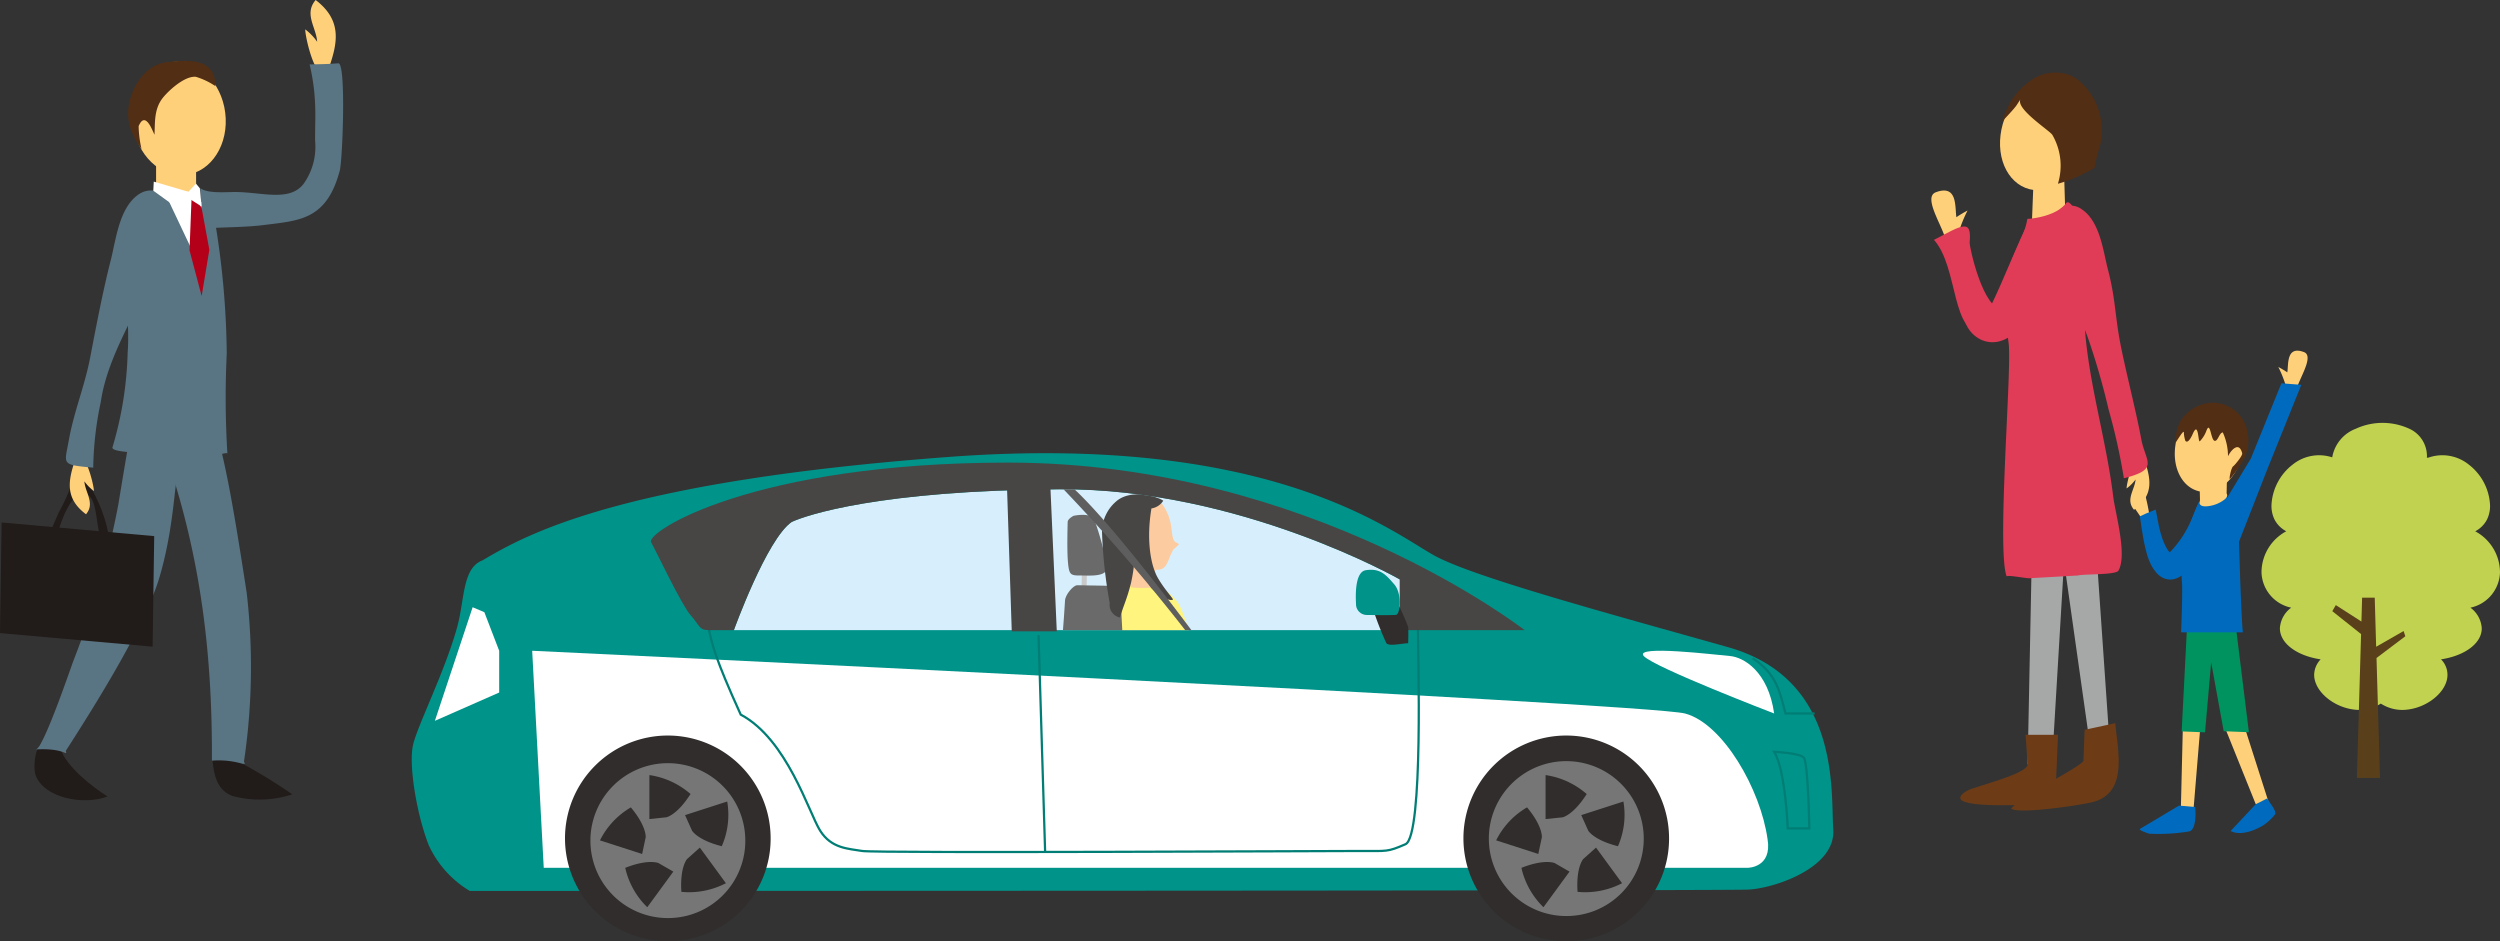 <svg xmlns="http://www.w3.org/2000/svg" xmlns:xlink="http://www.w3.org/1999/xlink" width="255" height="96" viewBox="0 0 255 96">
  <rect x="0" y="0" width="255" height="96" fill="#333333" stroke="none"/>
  <defs>
    <clipPath id="clip-path">
      <rect id="長方形_4322" data-name="長方形 4322" width="145" height="49.772" fill="none"/>
    </clipPath>
    <clipPath id="clip-path-2">
      <rect id="長方形_4321" data-name="長方形 4321" width="145.001" height="49.772" fill="none"/>
    </clipPath>
    <clipPath id="clip-path-3">
      <rect id="長方形_4320" data-name="長方形 4320" width="126.07" height="22.136" fill="none"/>
    </clipPath>
    <clipPath id="clip-path-4">
      <path id="パス_1333" data-name="パス 1333" d="M5.982,9.88s113.727,5.368,117.595,6.4,7.706,7.736,8.412,12.808c.491,2.929-2.018,2.929-2.018,2.929H7.161Z" transform="translate(-5.982 -9.88)" fill="none"/>
    </clipPath>
    <linearGradient id="linear-gradient" x1="-1.521" y1="0.645" x2="-1.466" y2="0.645" gradientUnits="objectBoundingBox">
      <stop offset="0" stop-color="#c0c0c1"/>
      <stop offset="1" stop-color="#fff"/>
    </linearGradient>
    <clipPath id="clip-path-5">
      <path id="パス_1366" data-name="パス 1366" d="M49.213,1.8c-18.4.114-25.8,2.637-27.308,3.328C19.358,6.858,16,16.168,16,16.168H83.927V10.994S67.817,1.8,49.565,1.8h-.351" transform="translate(-16.003 -1.804)" fill="none"/>
    </clipPath>
    <clipPath id="clip-path-6">
      <rect id="長方形_4324" data-name="長方形 4324" width="58" height="77.644" fill="none"/>
    </clipPath>
    <clipPath id="clip-path-7">
      <rect id="長方形_4326" data-name="長方形 4326" width="35" height="81.626" fill="none"/>
    </clipPath>
  </defs>
  <g id="グループ_32909" data-name="グループ 32909" transform="translate(-1321 -3658.56)">
    <g id="グループ_32904" data-name="グループ 32904" transform="translate(1363 3704.788)">
      <g id="グループ_32903" data-name="グループ 32903" clip-path="url(#clip-path)">
        <g id="グループ_32900" data-name="グループ 32900" transform="translate(0 0)">
          <g id="グループ_32899" data-name="グループ 32899" clip-path="url(#clip-path-2)">
            <path id="パス_1332" data-name="パス 1332" d="M5.917,44.647s127.8-.008,130.423-.137,8.913-2.207,8.652-6.112.784-15.366-10.751-18.621-25.56-7.03-29.755-9.243S88.1-2.1,54.81.377,11.816,8.191,7.227,10.924c-2.1.781-1.809,4.018-2.62,6.9C3.343,22.324.675,27.59.15,29.673S.544,36.964,1.723,39.96a10.547,10.547,0,0,0,4.195,4.687" transform="translate(0 0)" fill="#009389"/>
            <g id="グループ_32898" data-name="グループ 32898" transform="translate(12.283 20.149)" style="mix-blend-mode: multiply;isolation: isolate">
              <g id="グループ_32897" data-name="グループ 32897">
                <g id="グループ_32896" data-name="グループ 32896" clip-path="url(#clip-path-3)">
                  <g id="グループ_32895" data-name="グループ 32895" transform="translate(0 0.001)">
                    <g id="グループ_32894" data-name="グループ 32894" clip-path="url(#clip-path-4)">
                      <path id="パス_1414" data-name="パス 1414" d="M0,0,37.164.02l.07,128.259L.07,128.259Z" transform="translate(-2.668 21.813) rotate(-83.073)" fill="url(#linear-gradient)"/>
                    </g>
                  </g>
                </g>
              </g>
            </g>
            <path id="パス_1334" data-name="パス 1334" d="M28.586,24.606A10.487,10.487,0,1,0,18.1,35.021,10.451,10.451,0,0,0,28.586,24.606" transform="translate(8.018 14.75)" fill="#302d2c"/>
            <path id="パス_1335" data-name="パス 1335" d="M24.679,23.4a7.9,7.9,0,1,0-7.9,7.85,7.876,7.876,0,0,0,7.9-7.85" transform="translate(9.343 16.165)" fill="#767676"/>
            <path id="パス_1336" data-name="パス 1336" d="M73.219,24.606A10.487,10.487,0,1,0,62.734,35.021,10.451,10.451,0,0,0,73.219,24.606" transform="translate(55.025 14.75)" fill="#302d2c"/>
            <path id="パス_1337" data-name="パス 1337" d="M69.312,23.3a7.9,7.9,0,1,0-7.9,7.85,7.876,7.876,0,0,0,7.9-7.85" transform="translate(56.35 16.058)" fill="#767676"/>
            <path id="パス_1338" data-name="パス 1338" d="M16,16.171H83.927V11S67.612,1.686,49.213,1.8s-25.8,2.639-27.308,3.328C19.36,6.858,16,16.171,16,16.171" transform="translate(16.854 1.875)" fill="#d7effc"/>
            <path id="パス_1339" data-name="パス 1339" d="M33.81,1.807l.636,14.358H30.108L29.638,1.9Z" transform="translate(31.214 1.878)" fill="#474645"/>
            <path id="パス_1340" data-name="パス 1340" d="M33.81,1.807l.636,14.358H30.108L29.638,1.9Z" transform="translate(31.214 1.878)" fill="none" stroke="#474645" stroke-miterlimit="10" stroke-width="0.254"/>
            <path id="パス_1341" data-name="パス 1341" d="M87.082,8.847c0,2.184.579,21.033-1.273,21.839s-1.852.689-4.513.689-49.523.241-50.911,0-3.125-.235-4.281-2.074-3.357-9.31-8.1-11.837c-2.661-5.862-2.893-7.126-3.24-8.621" transform="translate(15.549 9.196)" fill="none" stroke="#007d74" stroke-miterlimit="10" stroke-width="0.23"/>
            <path id="パス_1342" data-name="パス 1342" d="M74.549,16.278c-.61-4.307-3.125-5.747-4.513-5.862s-9.822-1.15-8.788,0,13.3,5.862,13.3,5.862" transform="translate(64.414 10.27)" fill="#fff"/>
            <path id="パス_1343" data-name="パス 1343" d="M67.681,14.933c1.158,1.84,1.388,7.815,1.388,7.815h2.2s-.115-6.781-.579-7.24S67.681,14.933,67.681,14.933Z" transform="translate(71.281 15.523)" fill="none" stroke="#007d74" stroke-miterlimit="10" stroke-width="0.23"/>
            <path id="パス_1344" data-name="パス 1344" d="M72.932,15.893H69.967c-.579-2.184-.871-4-3.357-5.643" transform="translate(70.153 10.655)" fill="none" stroke="#007d74" stroke-miterlimit="10" stroke-width="0.23"/>
            <line id="線_79" data-name="線 79" x2="0.673" y2="22.114" transform="translate(63.93 18.562)" fill="none" stroke="#007d74" stroke-miterlimit="10" stroke-width="0.23"/>
            <path id="パス_1345" data-name="パス 1345" d="M11.9,8.588c.579,1.036,3.121,6.439,4.051,7.471s.809,1.5,1.846,1.5h2.548S23.7,8.246,26.249,6.52c1.5-.689,8.909-3.214,27.308-3.328S88.27,12.384,88.27,12.384v5.174H101S79.125.469,48.331.469C22.3.469,11.322,7.556,11.9,8.588" transform="translate(12.511 0.488)" fill="#474645"/>
            <path id="パス_1346" data-name="パス 1346" d="M6.195,8.207l1.513,3.934V16.4l-6.56,2.888L5,7.7Z" transform="translate(1.209 8.009)" fill="#fff"/>
            <path id="パス_1347" data-name="パス 1347" d="M11.805,20.584V16.1A8.135,8.135,0,0,1,16,18.03c-1.367,2.15-2.458,2.374-2.458,2.374Z" transform="translate(12.433 16.731)" fill="#302d2c"/>
            <path id="パス_1348" data-name="パス 1348" d="M13.577,18.806l4.3-1.387a7.979,7.979,0,0,1-.556,4.56c-2.48-.626-3.033-1.589-3.033-1.589Z" transform="translate(14.299 18.107)" fill="#302d2c"/>
            <path id="パス_1349" data-name="パス 1349" d="M15.29,19.724l2.657,3.632a8.143,8.143,0,0,1-4.54.881c-.166-2.535.585-3.353.585-3.353Z" transform="translate(14.095 20.503)" fill="#302d2c"/>
            <path id="パス_1350" data-name="パス 1350" d="M15.51,21.424l-2.657,3.632a8.056,8.056,0,0,1-2.248-4.016C12.983,20.1,14,20.555,14,20.555Z" transform="translate(11.169 21.252)" fill="#302d2c"/>
            <path id="パス_1351" data-name="パス 1351" d="M13.649,22.465l-4.3-1.387a8.045,8.045,0,0,1,3.15-3.365c1.634,1.956,1.511,3.055,1.511,3.055Z" transform="translate(9.849 18.413)" fill="#302d2c"/>
            <path id="パス_1352" data-name="パス 1352" d="M56.326,20.584V16.1a8.135,8.135,0,0,1,4.195,1.935c-1.367,2.15-2.458,2.374-2.458,2.374Z" transform="translate(59.322 16.731)" fill="#302d2c"/>
            <path id="パス_1353" data-name="パス 1353" d="M58.1,18.806l4.3-1.387a7.979,7.979,0,0,1-.556,4.56c-2.48-.626-3.033-1.589-3.033-1.589Z" transform="translate(61.188 18.107)" fill="#302d2c"/>
            <path id="パス_1354" data-name="パス 1354" d="M59.81,19.724l2.657,3.632a8.143,8.143,0,0,1-4.54.881c-.166-2.535.585-3.353.585-3.353Z" transform="translate(60.984 20.503)" fill="#302d2c"/>
            <path id="パス_1355" data-name="パス 1355" d="M60.031,21.424l-2.657,3.632a8.056,8.056,0,0,1-2.248-4.016c2.378-.94,3.394-.485,3.394-.485Z" transform="translate(58.059 21.252)" fill="#302d2c"/>
            <path id="パス_1356" data-name="パス 1356" d="M58.169,22.464l-4.3-1.387a8.045,8.045,0,0,1,3.15-3.365c1.634,1.956,1.511,3.055,1.511,3.055Z" transform="translate(56.738 18.411)" fill="#302d2c"/>
            <path id="パス_1357" data-name="パス 1357" d="M50.012,7.252a23.674,23.674,0,0,1,1.337,2.935c.039.443,0,1.65,0,1.65-1.012.08-1.944.322-2.228,0A32.433,32.433,0,0,1,47.745,8.3Z" transform="translate(50.285 7.538)" fill="#302d2c"/>
            <path id="パス_1358" data-name="パス 1358" d="M46.923,9.4a1.105,1.105,0,0,0,1.088,1.038c1.1.016,2.749.035,3.016-.018.4-.082.608-2.172-.2-3.1s-1.417-1.689-2.913-1.446c-1.027.165-1.066,2.235-.988,3.524" transform="translate(49.392 6.061)" fill="#009389"/>
          </g>
        </g>
        <g id="グループ_32902" data-name="グループ 32902" transform="translate(32.857 3.679)">
          <g id="グループ_32901" data-name="グループ 32901" clip-path="url(#clip-path-5)">
            <path id="パス_1359" data-name="パス 1359" d="M33.272,8.093l.515.008.043-2.333-.517-.008Z" transform="translate(2.184 2.308)" fill="#c9c9ca"/>
            <path id="パス_1360" data-name="パス 1360" d="M33.221,3.177c.848-.169,1.877-.151,2.1.4a30.68,30.68,0,0,1,1.289,4.764c.111,1.136-1.84.918-2.79.926s-1.08-.122-1.191-1.332-.045-3.514-.031-4.124c.006-.339.618-.638.618-.638" transform="translate(1.447 -0.475)" fill="#6a6a6a"/>
            <path id="パス_1361" data-name="パス 1361" d="M34.017,6.6l3.016.053c.361.006,1.583,1.181,2.047,3.21s1.474,6.172,1.856,6.965l-8.79-.155s.618-7.893.628-8.494S33.621,6.6,34.017,6.6" transform="translate(1 3.186)" fill="#6a6a6a"/>
            <path id="パス_1362" data-name="パス 1362" d="M36.237,6.42A5.271,5.271,0,0,1,40.99,8.443c.858.934,2.482,7.393,2.552,8.5H35.714L35.182,6.887Z" transform="translate(4.196 2.994)" fill="#fff57e"/>
            <path id="パス_1363" data-name="パス 1363" d="M40.72,8.1c-.419,1.156-.651,1.481-1.536,1.436v1.8a14.422,14.422,0,0,1-2.472,0,5.952,5.952,0,0,1-.372-1.9c-1.166-.6-2-3.7-1.259-5.88S39.7,2.593,39.7,2.593c1.585,1.944.887,3.565,1.538,4.12.382.157.363.243.363.243-.244.245-.593.538-.593.538Z" transform="translate(3.793 -1.329)" fill="#fccca0"/>
            <path id="パス_1364" data-name="パス 1364" d="M39.337,3.492c-.544,3.265-.068,5.876.68,7.136s1.513,2,1.513,2.176c-.708.255-2.211-1.2-2.211-1.2-.706-1.091-1.7-3-1.7-3a16.938,16.938,0,0,1-.37,2.509c-.423,1.691-.78,2.315-1.119,3.506a1.312,1.312,0,0,1-1.049-1.466,49.694,49.694,0,0,1-.788-7.336,4.112,4.112,0,0,1,1.365-2.967c1.521-1.442,4.34-.549,4.885-.143a1.735,1.735,0,0,1-1.2.787" transform="translate(3.253 -1.541)" fill="#474645"/>
            <path id="パス_1365" data-name="パス 1365" d="M32.939,1.472c4.168,3.355,13.82,16.548,13.82,16.548l-.858-.349A187.563,187.563,0,0,0,32.169,1.7Z" transform="translate(1.023 -2.149)" fill="#5f5e5e"/>
          </g>
        </g>
      </g>
    </g>
    <g id="グループ_32907" data-name="グループ 32907" transform="translate(1518 3665.966)">
      <rect id="長方形_4323" data-name="長方形 4323" width="4.226" height="4.144" transform="translate(13.231 46.742)" fill="#8ad1f5"/>
      <g id="グループ_32906" data-name="グループ 32906" transform="translate(0 0)">
        <g id="グループ_32905" data-name="グループ 32905" clip-path="url(#clip-path-6)">
          <path id="パス_1367" data-name="パス 1367" d="M38.136,28.458a2.839,2.839,0,0,0,1.2-1.2,3.174,3.174,0,0,0,.313-1.423,5.553,5.553,0,0,0-2.169-4.181,4.3,4.3,0,0,0-4.131-.706H33.2c0-.039.01-.078.01-.115a3.067,3.067,0,0,0-1.62-2.751A6.531,6.531,0,0,0,25.948,18a3.818,3.818,0,0,0-2.4,2.916,4.3,4.3,0,0,0-4.032.735,5.555,5.555,0,0,0-2.165,4.181,3.172,3.172,0,0,0,.311,1.423,2.821,2.821,0,0,0,1.2,1.2,4.77,4.77,0,0,0-2.525,4.082V32.7a3.8,3.8,0,0,0,3.028,3.548,2.819,2.819,0,0,0-1.154,2.1,2.08,2.08,0,0,0,.157.791c.5,1.218,2.092,2.1,4,2.38a2.345,2.345,0,0,0-.662,1.569,2.211,2.211,0,0,0,.06.515c.334,1.458,2.072,2.792,3.958,3.033a4.044,4.044,0,0,0,2.781-.606,4.042,4.042,0,0,0,2.781.606c1.886-.24,3.624-1.575,3.96-3.033a2.22,2.22,0,0,0-.6-2.084c1.9-.283,3.5-1.162,4-2.38a2.084,2.084,0,0,0,.155-.791,2.819,2.819,0,0,0-1.154-2.1A3.8,3.8,0,0,0,40.659,32.7V32.54a4.772,4.772,0,0,0-2.523-4.082" transform="translate(17.338 18.328)" fill="#c1d251"/>
          <path id="パス_1368" data-name="パス 1368" d="M27.286,30.018l-.177-.53-2.8,1.6-.144-5.008H22.876l-.068,2.437L20.194,26.84l-.357.618,2.934,2.337-.425,14.675H24.7l-.353-12.236Z" transform="translate(21.058 27.474)" fill="#59401b"/>
          <path id="パス_1369" data-name="パス 1369" d="M12.536,32.742l-.19,7.844,1.293.142.67-8.119Z" transform="translate(13.106 34.346)" fill="#ffd07a"/>
          <path id="パス_1370" data-name="パス 1370" d="M14.56,32.714l3.07,7.63,1.3-.24-2.418-7.562Z" transform="translate(15.457 34.276)" fill="#ffd07a"/>
          <path id="パス_1371" data-name="パス 1371" d="M8.39,9.234,4.964,10.716,5.156,5.84l3.1-1Z" transform="translate(5.269 5.099)" fill="#ffd07a"/>
          <path id="パス_1372" data-name="パス 1372" d="M12.548,5.994c.39-3.121-1.33-5.649-3.839-5.649S3.842,2.871,3.452,5.992s1.324,5.647,3.835,5.647,4.871-2.528,5.261-5.645" transform="translate(3.604 0.363)" fill="#ffd07a"/>
          <path id="パス_1373" data-name="パス 1373" d="M5.175,24.384,4.763,45.008H7.245L8.482,24.249Z" transform="translate(5.056 25.541)" fill="#a6a7a7"/>
          <path id="パス_1374" data-name="パス 1374" d="M6.566,24.733l2.9,20.488,1.862-.273L9.877,23.918Z" transform="translate(6.97 25.192)" fill="#a6a7a7"/>
          <path id="パス_1375" data-name="パス 1375" d="M11.165,44.51c.633-.17,3.88-.035,4.148-.5.915-1.614-.332-5.86-.538-7.566-.662-5.433-2.27-10.759-2.808-16.168-.247-2.491.181-4.817-.247-7.33a18.124,18.124,0,0,1-.177-3.84c.021-.68-1.132-3.179-1.577-2.573-.891,1.214-3.14,1.571-3.948,1.6C5.67,10.253,4.39,11.632,4.06,13.751a27.191,27.191,0,0,0,.056,7.109c.33,2.774-1.233,20.97-.212,23.738.186-.17,2.233.275,2.455.183Z" transform="translate(3.771 6.785)" fill="#e03b57"/>
          <path id="パス_1376" data-name="パス 1376" d="M10.937,23.611,9.95,22.167l.029-.881s.948-.934,1.262-.16a20.094,20.094,0,0,1,.583,3.3" transform="translate(10.563 21.929)" fill="#ffd07a"/>
          <path id="パス_1377" data-name="パス 1377" d="M11.444,19.256c.693,1.986,1.045,3.671-1.025,5.178-.9-1.035.076-2.031.155-3.09a4.1,4.1,0,0,1-.915.914c.008-.6.666-3.09,1.229-3.121" transform="translate(10.254 20.157)" fill="#ffd07a"/>
          <path id="パス_1378" data-name="パス 1378" d="M8.74,6.938a2.035,2.035,0,0,0-1.181-.333c-1.468.027-1.453,1.6-1.373,2.538.336,3.8,1.909,7.326,3.218,10.87a72.6,72.6,0,0,1,2.138,7.4A61.953,61.953,0,0,1,13.1,34.422c3.7-.938,2.181-1.684,1.761-4.059-.472-2.577-1.577-6.909-2.084-9.488-.6-3.027-.509-4.7-1.307-7.755-.493-1.887-.8-4.948-2.734-6.18" transform="translate(6.536 6.956)" fill="#e03b57"/>
          <path id="パス_1379" data-name="パス 1379" d="M1.472,11.083C1.406,9.837-.969,6.57.453,6.036c2.257-.846,1.932,1.546,2.1,2.542A10.993,10.993,0,0,1,3.69,7.9,13.9,13.9,0,0,0,2.7,10.41" transform="translate(0 6.17)" fill="#ffd07a"/>
          <path id="パス_1380" data-name="パス 1380" d="M18.964,18.056c.052-1.012,1.977-3.661.821-4.1-1.827-.686-1.565,1.255-1.7,2.068a8.138,8.138,0,0,0-.919-.548,11.355,11.355,0,0,1,.8,2.029" transform="translate(18.221 14.552)" fill="#ffd07a"/>
          <path id="パス_1381" data-name="パス 1381" d="M9.057,16.13c-.59.043-1.183.072-1.771.078-2.2.014-3.55-6.6-3.519-6.911.252-2.552-.831-1.745-3.639-.287,2.536,2.825,1.723,9.893,5.139,9.429.383-.053.761-.084,1.148-.131,1.179-.622,2.515-1.033,2.641-2.177" transform="translate(0.136 8.05)" fill="#e03b57"/>
          <path id="パス_1382" data-name="パス 1382" d="M8.225,7.412c-1.041,1.93-2.54,5.891-3.892,8.63-.583,1.174-2.3-.811-2.7.452-.311,2.255,2.806,4.875,5.607,1.8,1.056-4.232.866-4.384,2.511-8.49Z" transform="translate(1.708 7.807)" fill="#e03b57"/>
          <path id="パス_1383" data-name="パス 1383" d="M12.973,28.3l1.876-2.287,2.96,2.269,1.433,11.6-2.569-.1-1.28-7.028-.625,7.141L12.384,39.8Z" transform="translate(13.146 27.398)" fill="#00935f"/>
          <path id="パス_1384" data-name="パス 1384" d="M18.394,30.02c-.089-2.573-.167-5.365-.188-5.737-.043-.893.2-2.821-.686-2.7-.359.047-1.039-1-1.348-.585a2.48,2.48,0,0,1-2.074.949,24.117,24.117,0,0,0-1.2,3.294,14.213,14.213,0,0,0-.454,4.792c.062.538-.016,3.306-.087,5.047,2.239,0,3.952,0,6.308,0-.054,0-.19-2.739-.27-5.061" transform="translate(13.117 22.015)" fill="#006bbe"/>
          <path id="パス_1385" data-name="パス 1385" d="M15.344,26.56c-.39.006-.783,0-1.169-.025-1.451-.088-1.989-3.517-2.035-3.735-.155-.754-.179-1.179-.274-1.08s-.528.177-1.554.684c.2.852.641,6.527,2.476,5.661.229-.111.5-.023.761-.041.8-.4,1.684-.639,1.8-1.464" transform="translate(10.947 22.863)" fill="#006bbe"/>
          <path id="パス_1386" data-name="パス 1386" d="M15.955,21.138c-.734,1.355-1.084,3.433-3.272,5.638-.635.637-1.5-.694-1.8.205-.258,1.63,1.742,3.669,3.668,1.558a33.263,33.263,0,0,1,1.86-6.047Z" transform="translate(11.532 22.264)" fill="#006bbe"/>
          <path id="パス_1387" data-name="パス 1387" d="M13.4,7.869A6.642,6.642,0,0,0,11.159.649,3.364,3.364,0,0,0,9.885.1a4.368,4.368,0,0,0-2.62.234A6.749,6.749,0,0,0,4.075,3.614,10.673,10.673,0,0,0,3.582,4.75a.967.967,0,0,1-.111.3s1.27-1.314,1.54-1.729.41-.624.414-.632c-.618.928,2.847,3.152,3.218,3.643a6.259,6.259,0,0,1,.579,5.006,15.6,15.6,0,0,0,3.74-1.622A15.166,15.166,0,0,1,13.4,7.869" transform="translate(3.685 -0.001)" fill="#512e14"/>
          <path id="パス_1388" data-name="パス 1388" d="M8.3,35.9c.06.988-5.5,2.289-6.179,2.7-3,1.817,4.68,1.448,5.764,1.448,2.344,0,2.371-.887,3.311-2.374l.2-4.778H8.091Z" transform="translate(1.518 34.65)" fill="#6d3c17"/>
          <path id="パス_1389" data-name="パス 1389" d="M11.323,36.133c.07.368-5.106,3.133-5.719,3.468a16.4,16.4,0,0,0-1.66,1.417c.643.577,6.242-.205,8.125-.606,3.933-.842,2.717-5.376,2.5-8.094l-3.125.676Z" transform="translate(4.188 34.041)" fill="#6d3c17"/>
          <path id="パス_1390" data-name="パス 1390" d="M16.026,22.123l-2.7.71-.066-2.807h2.814Z" transform="translate(14.08 21.093)" fill="#ffd07a"/>
          <path id="パス_1391" data-name="パス 1391" d="M19.289,20.772a3.422,3.422,0,0,0-3.468-4.24c-2.012,0-3.389,1.6-3.727,4.162s1.025,4.661,3.041,4.669,3.49-2.072,4.154-4.591" transform="translate(12.785 17.413)" fill="#ffd07a"/>
          <path id="パス_1392" data-name="パス 1392" d="M19.395,19.252A3.594,3.594,0,0,0,14.465,16.7a4.037,4.037,0,0,0-1.8,1.437,4.188,4.188,0,0,0-.581,2.322c.118-.1.829-1.363.843-1.016a2.9,2.9,0,0,0,.153.85c.247.318.6-.357.728-.649.631-1.5.555.825.744.7a3.072,3.072,0,0,0,.68-1.094c.394-1.012.439.938.821,1.041.348.094.491-.85.847-.85a5.91,5.91,0,0,1,.528,2.435c.2-.468,1.1-1.657,1.447-.318.066.259-.823,1.287-.917,1.335-.208.113-.462,1.4-.328,1.285a10.62,10.62,0,0,0,1.587-2.38,4.189,4.189,0,0,0,.173-2.548" transform="translate(12.828 17.263)" fill="#512e14"/>
          <path id="パス_1393" data-name="パス 1393" d="M15.859,21.552a3.355,3.355,0,0,1-1.975.737c-.668.006-.792-.394-.361-.795a3.008,3.008,0,0,1,1.895-.651c.67-.01.868.308.441.708" transform="translate(14.089 21.954)" fill="#ffd07a"/>
          <path id="パス_1394" data-name="パス 1394" d="M14.592,27.248l2.5-4.123,3.121-7.692,2.029.156-3.5,8.7-2.977,7.614Z" transform="translate(15.49 16.256)" fill="#006bbe"/>
          <path id="パス_1395" data-name="パス 1395" d="M14.311,36.412s-3.68,2.209-3.956,2.355.915.511.915.511a19.033,19.033,0,0,0,4.144-.246c.769-.347.55-2.474.55-2.474Z" transform="translate(10.949 38.353)" fill="#006bbe"/>
          <path id="パス_1396" data-name="パス 1396" d="M17.367,36.64l-2.558,2.733s1.051.737,3.278-.548a5.2,5.2,0,0,0,1.239-1.133s.2-.154-.3-.891l-.5-.743Z" transform="translate(15.721 37.979)" fill="#006bbe"/>
        </g>
      </g>
    </g>
    <g id="グループ_32910" data-name="グループ 32910" transform="translate(1321 3658.56)">
      <g id="グループ_32910-2" data-name="グループ 32910" transform="translate(0 0)" clip-path="url(#clip-path-7)">
        <path id="パス_1397" data-name="パス 1397" d="M11.232,40.7c.173,1.568.329,3.336,2.063,4a10.607,10.607,0,0,0,6.113-.16A53.768,53.768,0,0,0,13.736,41.1c-.857-.391-.091-.877-1.246-.891" transform="translate(10.401 36.482)" fill="#211b19"/>
        <path id="パス_1398" data-name="パス 1398" d="M4.491,40.494c.593,1.774,3.18,3.826,4.784,4.829-2.46.954-6.575.134-7.352-2.232-.3-.944.048-4.312,1.8-3.334" transform="translate(1.691 35.914)" fill="#211b19"/>
        <path id="パス_1399" data-name="パス 1399" d="M18.2,42.3c-1.03-6.632-2.261-14.581-3.586-17.778l-3.536-4.089a4.553,4.553,0,0,0-2.974-.319c-.166.7-.366,1.4-.587,2.1,2.411,2.045,2.625,4.156,2.668,6.691C13.55,39.025,14.7,48.683,14.654,59.435c2.554-.195,3.661.736,3.267.109A65.721,65.721,0,0,0,18.2,42.3" transform="translate(6.962 18.154)" fill="#597482"/>
        <path id="パス_1400" data-name="パス 1400" d="M17.58,21.726c-1.789-.006-3.559-.006-5.455-.01-.173-.019-1.718,9.55-1.809,10.05A88.766,88.766,0,0,1,5.774,47.6c-.358.933-3.112,9.1-3.885,9.14,3.018-.179,3.232.792,3.076.139,3.17-4.925,8.188-12.966,9.59-17.828,1.87-6.491,1.306-11.093,3.026-17.33" transform="translate(1.749 19.704)" fill="#597482"/>
        <rect id="長方形_4325" data-name="長方形 4325" width="4.081" height="3.984" transform="translate(15.921 16.098)" fill="#ffd07a"/>
        <path id="パス_1401" data-name="パス 1401" d="M7.021,9.084C6.888,5.893,8.9,3.3,11.532,3.3s4.856,2.586,4.994,5.777-1.886,5.783-4.509,5.783-4.863-2.588-5-5.781" transform="translate(6.496 2.999)" fill="#ffd07a"/>
        <path id="パス_1402" data-name="パス 1402" d="M18.5,7.152C19.474,4.429,19.984,2.108,17.228,0c-1.217,1.419.067,2.8.154,4.261a5.593,5.593,0,0,0-1.217-1.268c.006.818.84,4.27,1.6,4.312" transform="translate(14.969 0.001)" fill="#ffd07a"/>
        <path id="パス_1403" data-name="パス 1403" d="M10.605,16.121c.77.565,2.55.393,3.554.393,2.723.006,5.514,1.015,6.961-.8a6.479,6.479,0,0,0,1.2-4.4c-.015-1.928.094-2.9-.071-4.837A21.21,21.21,0,0,0,21.759,3.5c1.314-.032,1.628-.019,2.933-.114.807-.055.431,9.857.143,10.946-1.329,5.02-4.106,5.087-7.614,5.535-2.09.269-4.2.217-6.3.376a30.7,30.7,0,0,1-.312-4.12" transform="translate(9.821 3.071)" fill="#597482"/>
        <path id="パス_1404" data-name="パス 1404" d="M9.351,36.977c-.666-.181-3.579-.149-3.388-.689a36.862,36.862,0,0,0,1.543-9.642c.245-3.139-.437-6.214.077-9.3.239-1.377,1.271-2.727,1.231-4.116-.021-.736-.6-1.482-.166-2.134.071-.114.772-1.242,1.7-.66.6.378,1.034-.351,1.5.309.672.94,1.614.174,2.473.135,1.5-.053,1.822,1.146,2.08,2.295a86.356,86.356,0,0,1,1.215,13.552,92.554,92.554,0,0,0,.064,10.2c-.2-.183-2.074.622-2.315.521Z" transform="translate(5.514 9.322)" fill="#597482"/>
        <path id="パス_1405" data-name="パス 1405" d="M6.7,26.265a15.02,15.02,0,0,1,1.776,4.307c.166.94.765,2.38.166,3.282a9.55,9.55,0,0,1-1.027-3.012c-.181-.79-.3-2.747-.83-3.406C5,25.21,2.8,31.926,3.161,33.274c-.917-2.045-.443-2.38.376-4.339A20.916,20.916,0,0,0,4.967,25.75c.749-.017,1.733-.231,2.026.378" transform="translate(2.464 23.318)" fill="#211b19"/>
        <path id="パス_1406" data-name="パス 1406" d="M4.27,24.612c-.736,2.153-1.113,3.988,1.082,5.623.94-1.127-.083-2.2-.168-3.357a4.458,4.458,0,0,0,.973.99c-.013-.641-.707-3.353-1.3-3.38" transform="translate(3.422 22.219)" fill="#ffd07a"/>
        <path id="パス_1407" data-name="パス 1407" d="M10.965,10.549a2.156,2.156,0,0,1,1.25-.362c1.554.032,1.5,1.736,1.45,2.752C13.394,19.54,8,25.182,7.044,31.773a33.987,33.987,0,0,0-.768,6.687c-3.372-.309-2.924-.3-2.477-2.876C4.3,32.79,5.408,30.1,5.948,27.3c.634-3.284,1.283-6.737,2.126-10.048.524-2.05.847-5.371,2.891-6.706" transform="translate(3.234 9.242)" fill="#597482"/>
        <path id="パス_1408" data-name="パス 1408" d="M15.565,40.608,0,39.221l.166-11.28,15.562,1.392Z" transform="translate(0 25.352)" fill="#211b19"/>
        <path id="パス_1409" data-name="パス 1409" d="M15.684,5.827A7.4,7.4,0,0,0,13.7,4.881c-1.094-.118-2.687,1.3-3.349,2.111-.926,1.137-.815,2.493-.876,3.8-.264-.572-.957-2.445-1.62-.875a11.391,11.391,0,0,0,.3,2.333A7.89,7.89,0,0,1,6.942,9.876,5.18,5.18,0,0,1,7.005,7.12c.487-1.732,1.755-3.492,3.7-3.727,2.311-.28,5-.4,4.975,2.434" transform="translate(6.283 2.955)" fill="#512e14"/>
        <path id="パス_1410" data-name="パス 1410" d="M8.957,11.134l3.122,6.6.158-6.567-1.312-.746Z" transform="translate(8.294 9.452)" fill="#fff"/>
        <path id="パス_1411" data-name="パス 1411" d="M8.118,10.637,11.5,13.081l.2-2.333L8.168,9.712Z" transform="translate(7.517 8.813)" fill="#fff"/>
        <path id="パス_1412" data-name="パス 1412" d="M10.27,10.238l-.233,6.006,1.237,4.66.784-4.715-.79-4.274Z" transform="translate(9.295 9.29)" fill="#b40019"/>
        <path id="パス_1413" data-name="パス 1413" d="M10.142,10.652l.77-.835.395.481.179,1.858L9.873,11.129,9.8,10.647Z" transform="translate(9.077 8.908)" fill="#fff"/>
      </g>
    </g>
  </g>
</svg>
